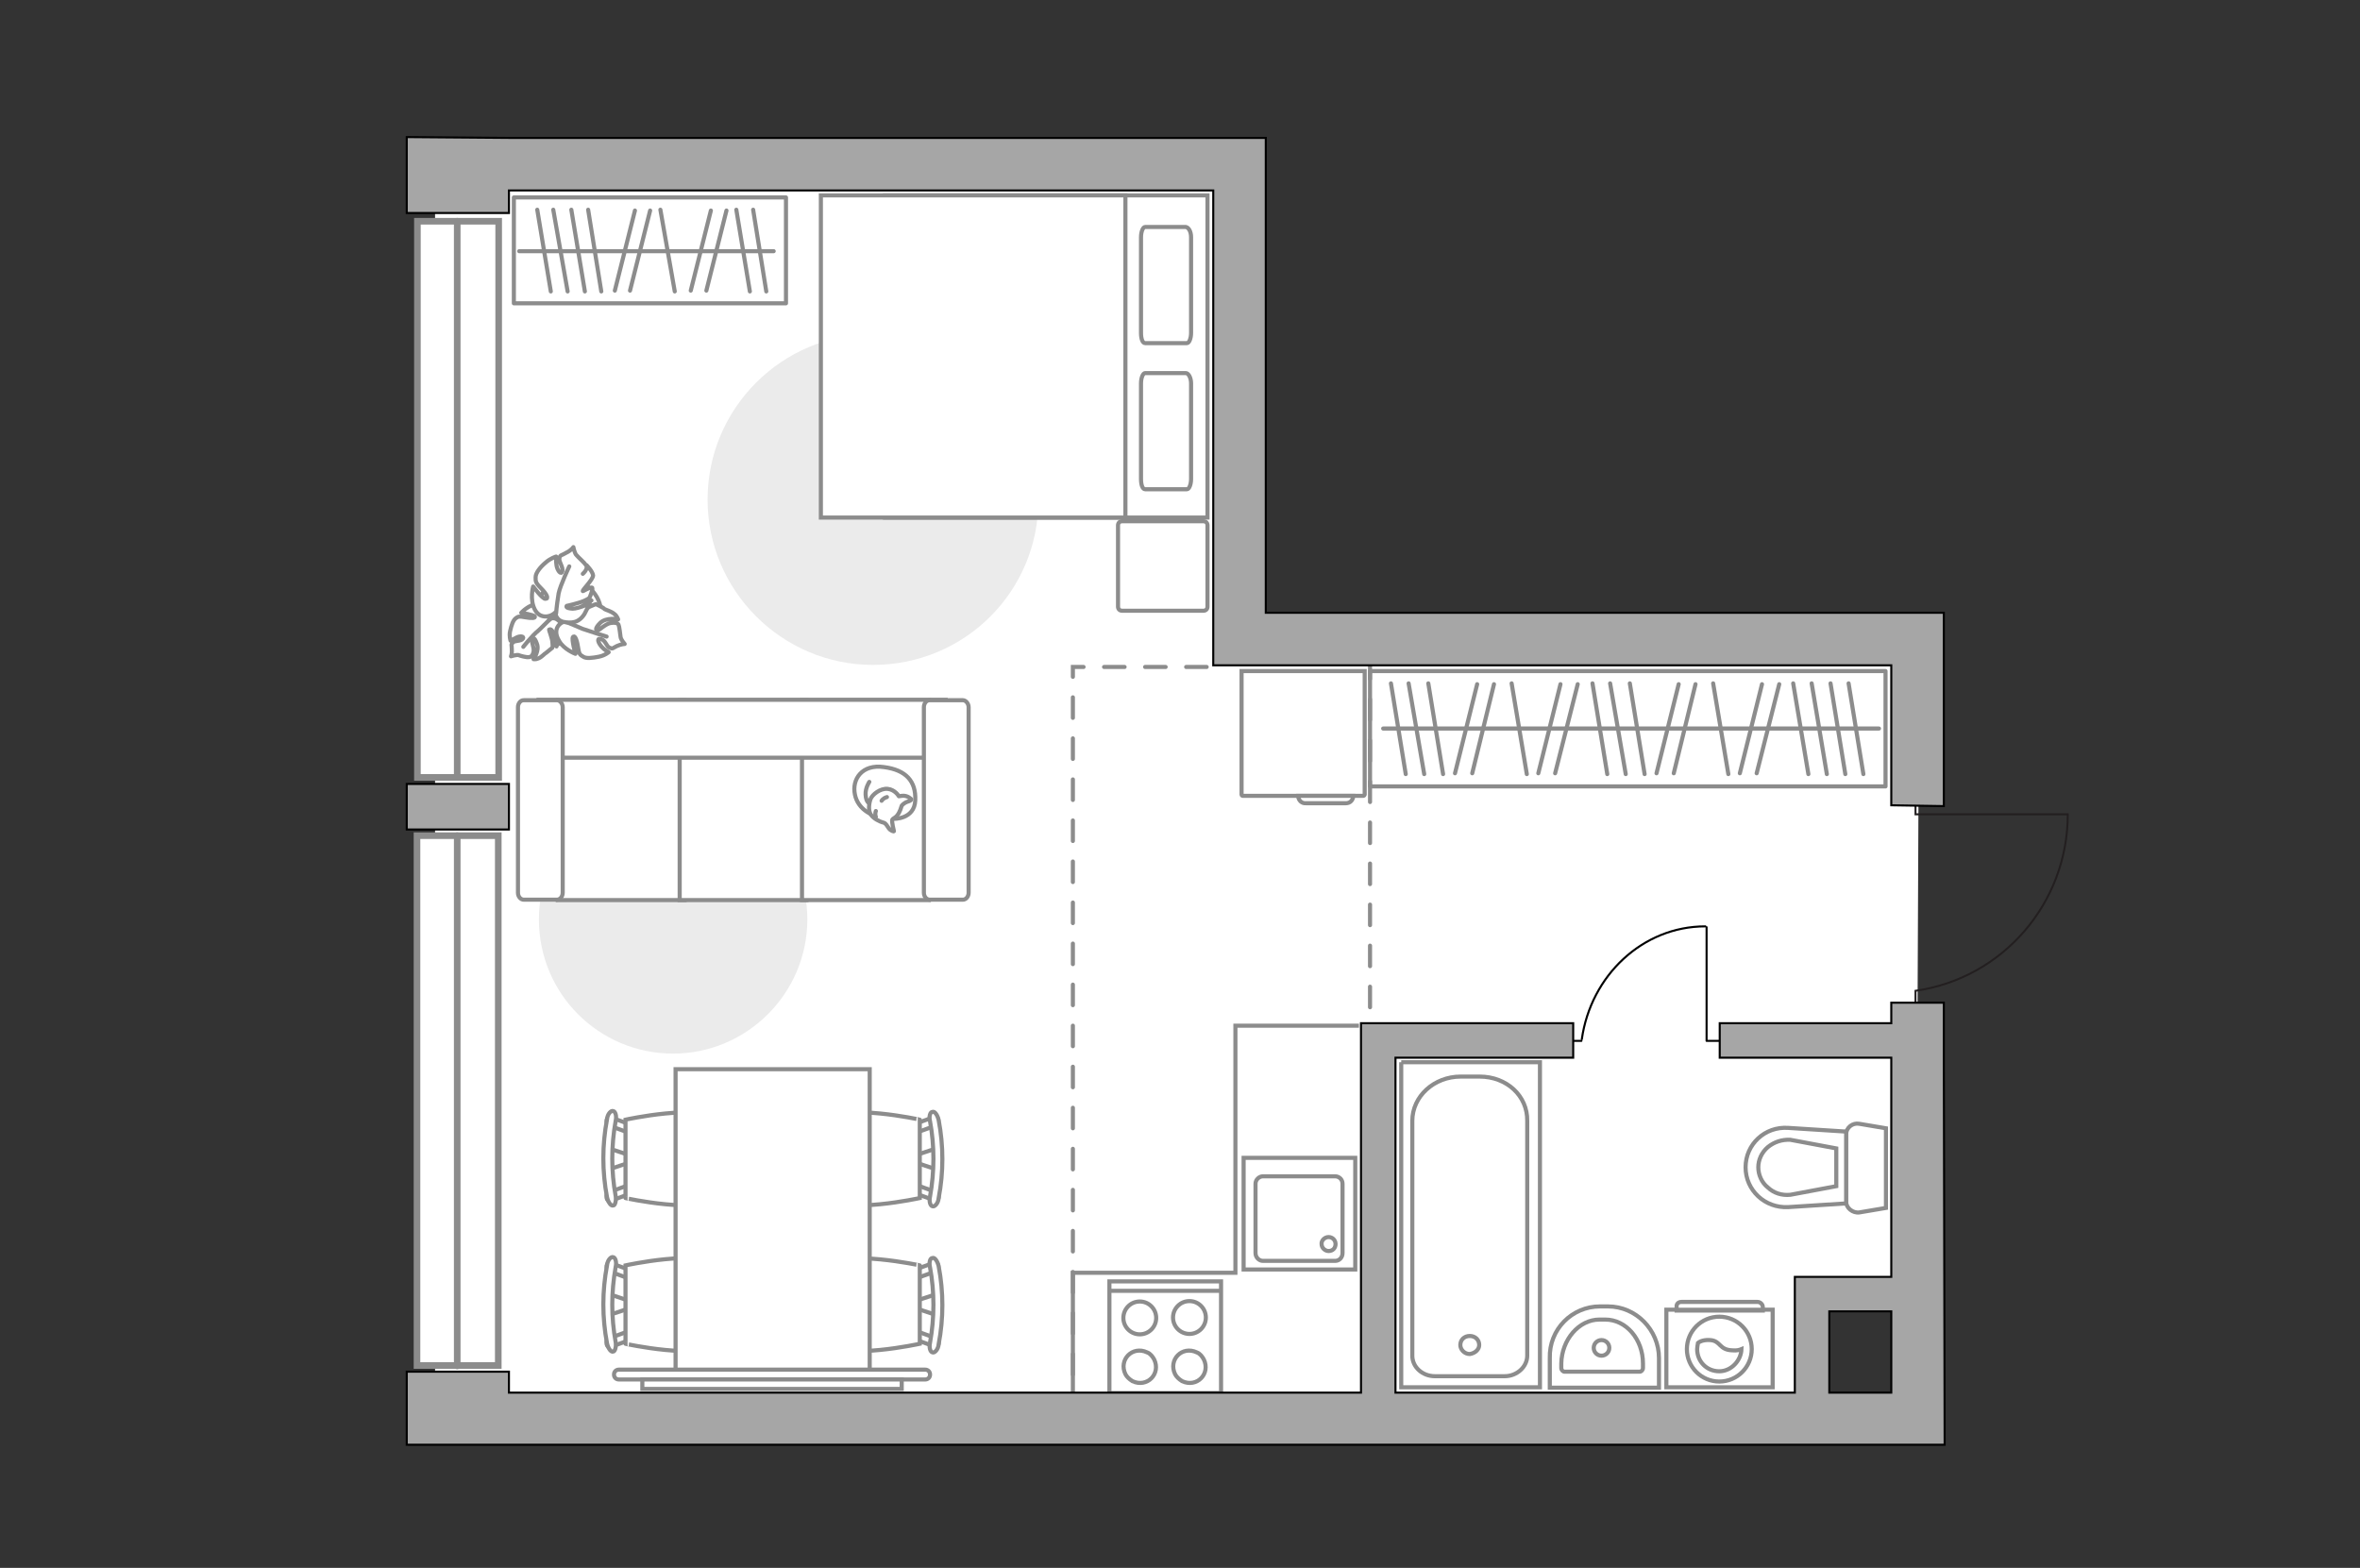 <?xml version="1.0" encoding="utf-8"?>
<!-- Generator: Adobe Illustrator 21.0.0, SVG Export Plug-In . SVG Version: 6.00 Build 0)  -->
<svg version="1.1" id="Слой_1" xmlns="http://www.w3.org/2000/svg" xmlns:xlink="http://www.w3.org/1999/xlink" x="0px" y="0px"
	 viewBox="0 0 575 382" style="enable-background:new 0 0 575 382;" xml:space="preserve">
<rect x="0" y="0" width="575" height="382" fill="#333333" stroke="none"/>
<style type="text/css">
	.st0{fill:#FFFFFF;}
	.st1{fill:#EBEBEB;}
	.st2{fill:#FFFFFF;stroke:#8C8C8C;stroke-miterlimit:10;}
	.st3{fill:none;stroke:#8C8C8C;stroke-linecap:round;stroke-linejoin:round;stroke-miterlimit:10;}
	.st4{fill:#FFFFFF;stroke:#8C8C8C;stroke-linecap:round;stroke-linejoin:round;stroke-miterlimit:10;}
	.st5{fill:none;stroke:#000000;stroke-width:0.5;stroke-linecap:round;stroke-linejoin:round;stroke-miterlimit:10;}
	.st6{fill:#FFFFFF;fill-opacity:0.1;stroke:#8C8C8C;stroke-miterlimit:10;}
	.st7{fill:none;stroke:#8C8C8C;stroke-miterlimit:10;}
	.st8{fill:#FFFFFF;stroke:#8C8C8C;stroke-width:1.611;stroke-linecap:round;stroke-miterlimit:10;}
	.st9{fill:none;stroke:#8C8C8C;stroke-width:1.611;stroke-linecap:round;stroke-miterlimit:10;}
	.st10{fill:#FFFFFF;stroke:#8C8C8C;stroke-width:1.613;stroke-linecap:round;stroke-miterlimit:10;}
	.st11{fill:none;stroke:#8C8C8C;stroke-width:1.613;stroke-linecap:round;stroke-miterlimit:10;}
	.st12{fill:none;stroke:#231F20;stroke-width:0.48;stroke-miterlimit:10;}
	.st13{fill:none;stroke:#8C8C8C;stroke-linecap:round;stroke-miterlimit:10;stroke-dasharray:5,5;}
	.st14{fill:#A6A6A6;stroke:#000000;stroke-width:0.5;stroke-miterlimit:10;}
</style>
<g id="bg">
	<polygon class="st0" points="440.6,314.5 466.9,314.5 467.6,154.7 299,154.7 299,34.9 106,34.9 106,346.7 440.6,342.1 	"/>
</g>
<g id="furniture">
	<path id="Vector_3_" class="st1" d="M212.7,162c-22.2,0-40.3-18.1-40.3-40.3s18.1-40.3,40.3-40.3S253,99.5,253,121.7
		C253.1,144,235.1,162,212.7,162z"/>
	<path id="Vector_1_" class="st1" d="M131.3,224c0-18,14.7-32.7,32.7-32.7s32.7,14.7,32.7,32.7S182,256.7,164,256.7
		C145.9,256.7,131.3,242.1,131.3,224z"/>
	<g>
		<g>
			<path id="Vector_98_1_" class="st2" d="M215.6,126.1V47.6h78.6v78.5H215.6L215.6,126.1z"/>
			<path id="Vector_99_1_" class="st2" d="M200,47.6v78.5h74.2V56.9v-9.3h-10L200,47.6L200,47.6z"/>
			<path id="Vector_100_1_" class="st3" d="M290.2,93.4v23.3c0,1.4-0.5,2.5-1,2.5H279c-0.6,0-1-1-1-2.5V93.4c0-1.4,0.5-2.5,1-2.5
				h9.9C289.6,90.9,290.2,92.1,290.2,93.4z"/>
			<path id="Vector_101_1_" class="st3" d="M290.2,57.8v23.3c0,1.4-0.5,2.5-1,2.5H279c-0.6,0-1-1-1-2.5V57.8c0-1.4,0.5-2.5,1-2.5
				h9.9C289.6,55.4,290.2,56.4,290.2,57.8z"/>
		</g>
		<path id="Vector_5_1_" class="st4" d="M273.4,127h19.8c0.6,0,1,0.4,1,1v19.8c0,0.6-0.4,1-1,1h-19.8c-0.6,0-1-0.4-1-1V128
			C272.4,127.4,272.8,127,273.4,127z"/>
	</g>
	<g>
		<rect x="125.2" y="48.1" class="st4" width="66.3" height="25.8"/>
		<line class="st3" x1="134.8" y1="51.1" x2="138.3" y2="71"/>
		<line class="st3" x1="130.9" y1="51.1" x2="134.2" y2="71"/>
		<line class="st3" x1="160.9" y1="51.1" x2="164.4" y2="71"/>
		<line class="st3" x1="139.2" y1="51.1" x2="142.5" y2="71"/>
		<line class="st3" x1="143.3" y1="51.1" x2="146.5" y2="71"/>
		<line class="st3" x1="179.4" y1="51.1" x2="182.7" y2="71"/>
		<line class="st3" x1="183.5" y1="51.1" x2="186.7" y2="71"/>
		<line class="st3" x1="173.2" y1="51.3" x2="168.3" y2="70.8"/>
		<line class="st3" x1="177" y1="51.3" x2="172.1" y2="70.8"/>
		<line class="st3" x1="154.7" y1="51.3" x2="149.8" y2="70.8"/>
		<line class="st3" x1="158.4" y1="51.3" x2="153.5" y2="70.8"/>
		<line class="st3" x1="126.5" y1="61.2" x2="188.5" y2="61.2"/>
	</g>
	<g>
		<polyline class="st5" points="420.1,253.6 415.8,253.6 415.8,225.9 		"/>
		<line class="st5" x1="385.3" y1="253.6" x2="381.3" y2="253.6"/>
		<path class="st5" d="M415.5,225.7c-15.3,0-27.9,12-30.1,27.5"/>
	</g>
	<g>
		<path id="Vector_60_2_" class="st2" d="M132.1,153.7c2.5,3.5,7.2,4.6,10.9,2c3.5-2.5,4.6-7.2,2-10.9c-2.4-3.5-7.2-4.6-10.9-2
			C130.4,145.1,129.6,150,132.1,153.7z"/>
		<path class="st4" d="M133.8,150.9c0,0,1.1-0.8,2.3,0.3c1.1,1,1.9,2.4,0.7,4.3c-1.2,1.9-1.2,2-1.2,2s-0.2-2.3-0.8-3.4
			s-0.9-0.7-1-0.7c-0.1,0.1,0.8,2.2,0.8,3.2c0.1,1.1,0,1.2,0,1.2s-1.5,1.2-1.6,1.3c-0.3,0.1-1,1-1.8,1.3c-0.6,0.3-1.2,0.2-1.2,0.2
			s1.5-2.1,0.8-3.8c-0.6-1.7-1-1.4-1.2-1s0.6,2,0.4,3c-0.2,0.9-0.6,1.3-1.2,1.3c-0.5,0.1-2-0.3-2.5-0.5c-0.5-0.1-1.8,0.3-1.8,0.3
			s0.3-0.6,0.2-1.8c0-1-0.3-1,0.3-1.6c0.5-0.5,1.9-0.2,2.4-0.9c0.4-0.6-0.7-0.7-1.5-0.3s-1.5,0.8-1.5,0.8s-0.4-1.1-0.1-2.4
			s0.7-2.6,1.4-3.1c0.6-0.4,0.7-0.5,2.3-0.2c1.6,0.3,2.5,0.2,2.3-0.2s-3.3-0.9-3.3-0.9s1.8-2,4-2.2
			C133.6,147.7,134.2,149.7,133.8,150.9z"/>
		<path class="st3" d="M127.5,157.6c0,0,2.2-2.8,3.6-3.9c0.8-0.7,2.2-2.2,2.9-2.8c0.8-0.8,2-1.4,3.2-1.7"/>
		<path class="st4" d="M137.9,151.4c0,0-1.3-0.8-0.7-2.6c0.6-1.7,1.7-3,4.2-2.8s2.7,0.3,2.7,0.3s-2.4,1.2-3.3,2.5
			c-0.8,1.1-0.3,1.5-0.3,1.5c0.1,0,1.9-1.9,3.2-2.5c1.1-0.5,1.5-0.6,1.5-0.6s1.8,0.8,2.1,1.2c0.3,0.2,1.6,0.5,2.4,1.2
			c0.6,0.4,0.9,1.3,0.9,1.3s-2.9-0.6-4.4,0.9s-0.9,1.9-0.5,1.8c0.3-0.1,1.9-1.6,3-1.8s1.8,0,2,0.4s0.4,2.3,0.5,3s1,1.7,1,1.7
			s-0.8,0-1.9,0.5c-1.1,0.5-0.9,0.8-1.8,0.4c-0.8-0.3-1-2-2.2-2.1c-1-0.3-0.5,1,0.3,1.9c0.7,0.8,1.7,1.3,1.7,1.3s-0.9,0.8-2.4,1.1
			s-3.1,0.5-3.8,0c-0.8-0.5-1-0.5-1.3-2.5c-0.3-1.9-0.8-2.8-1.2-2.3s0.6,4.1,0.6,4.1s-2.9-1.1-4-3.2
			C134.5,153.3,136.4,151.5,137.9,151.4z"/>
		<path class="st3" d="M147.8,155.1c0,0-3.9-1.2-5.9-1.9c-1.1-0.5-3.3-1.4-4.3-1.8c-1.2-0.6-2.5-1.5-3.3-2.6"/>
		<g>
			<path class="st4" d="M142,139.8c0.9-0.8,1.2-1.7,0.7-2.2c-0.3-0.5-1.8-1.8-2.2-2.3c-0.5-0.4-0.8-2-0.8-2s-0.5,0.8-1.8,1.4
				c-1.1,0.7-1.4,0.4-1.6,1.3c-0.2,0.9,1,2.2,0.7,3.2s-1.2-0.2-1.4-1.4s-0.1-2.2-0.1-2.2s-1.4,0.4-2.6,1.5c-1.3,1.1-2.4,2.5-2.4,3.5
				s-0.1,1.3,1.3,2.7c1.4,1.4,2,2.6,1.1,2.6c-0.7,0.1-3-3-3-3s-0.9,3.1,0.4,5.6c1.3,2.5,4,1.8,5,0.7c0,0,0,1.8,1.9,2.3
				c2,0.4,3.8,0.3,5.2-1.9c1.3-2.5,1.3-2.6,1.3-2.6s-2.7,1.3-4.2,1.3c-1.6-0.1-1.6-0.5-1.4-0.7c0.1,0,2.8-0.6,4.2-1.2
				c1.4-0.6,1.4-0.9,1.4-0.9s0.8-1.9,0.6-2.3c-0.5-0.3-2.4,1-2.3,0.8c-0.1-0.3,2.5-2.8,2.5-3.8c-0.1-1-1.6-2.5-1.6-2.5"/>
			<path class="st3" d="M138.7,138c0,0-2.2,4.6-2.6,6.6c-0.2,1.3-0.5,3.3-0.6,4.8"/>
		</g>
	</g>
	<g>
		<path id="Vector_54_1_" class="st2" d="M135.9,170.6h30.9v48.7h-30.9V170.6z"/>
		<path id="Vector_55_1_" class="st2" d="M165.6,170.6h30.9v48.7h-30.9V170.6z"/>
		<path id="Vector_56_1_" class="st2" d="M195.4,170.6h30.9v48.7h-30.9V170.6z"/>
		<path id="Vector_57_1_" class="st2" d="M134.2,184.6l-2.9-14.1h99.1v14.1H134.2z"/>
		<path id="Vector_58_1_" class="st2" d="M137.1,172.3v45.2c0,0.9-0.6,1.7-1.4,1.7h-8.1c-0.7,0-1.4-0.7-1.4-1.7v-45.2
			c0-0.9,0.6-1.7,1.4-1.7h8.1C136.4,170.6,137.1,171.4,137.1,172.3z"/>
		<path id="Vector_59_1_" class="st2" d="M236,172.3v45.2c0,0.9-0.6,1.7-1.4,1.7h-8.1c-0.7,0-1.4-0.7-1.4-1.7v-45.2
			c0-0.9,0.6-1.7,1.4-1.7h8.1C235.3,170.6,236,171.4,236,172.3z"/>
		<g>
			<path class="st4" d="M217.7,199.5c0,0,5.1,0.2,5.3-4.5s-2.3-7.4-7.6-8.1c-5.4-0.8-7.9,3-7.1,6.7
				C209,197.1,212.5,199.5,217.7,199.5z"/>
			<path class="st4" d="M219.7,196.3c0,0,0.5-0.7,1.5-1s0.8-0.6,0.8-0.6s-0.9-1-2.3-0.8C219,194,219,194,219,194s-0.9-1.6-2.7-1.8
				s-3.8,1.4-4.2,2.5s-0.6,2.8,0.1,3.8c0.6,0.9,2.1,1.7,3,1.9s1.1,1.5,1.9,1.9c0.7,0.4,0.7,0.2,0.7,0.2s-0.6-2.4-0.4-2.8
				C217.8,199.1,218.8,199.4,219.7,196.3z"/>
			<path class="st4" d="M214.8,195.1c0,0,0.3-0.6,1.3-0.9"/>
			<path class="st4" d="M213.4,197.6c0,0-0.3,0.7,0,1.4"/>
			<path class="st3" d="M211.8,195.7c0,0-0.8-0.2-0.9-2.1c-0.1-1.6,0.9-3.1,0.9-3.1"/>
		</g>
	</g>
	<g>
		<g>
			<g id="Group_2_1_">
				<g id="Group_3_1_">
					<path id="Vector_10_1_" class="st2" d="M148.4,320.4l5.4-1.8v-1.5l-5.4-1.8V320.4z"/>
				</g>
				<g id="Group_4_1_">
					<path id="Vector_11_1_" class="st2" d="M153.6,310.3c0-0.5-0.3-0.9-0.5-1l-4.4-1.6c-0.5-0.2-0.8,0.2-0.9,0.7
						c-0.1,0.5,0.2,1.2,0.5,1.3l4.4,1.6c0.5,0.2,0.8-0.2,0.9-0.7C153.6,310.5,153.6,310.4,153.6,310.3z"/>
				</g>
				<g id="Group_5_1_">
					<path id="Vector_12_1_" class="st2" d="M153.6,325.5c0-0.1,0-0.2,0-0.3c-0.1-0.5-0.5-0.9-0.9-0.7l-4.4,1.6
						c-0.5,0.2-0.6,0.7-0.5,1.4c0.1,0.5,0.5,0.9,0.9,0.7l4.4-1.6C153.3,326.4,153.6,325.9,153.6,325.5z"/>
				</g>
				<path id="Vector_13_1_" class="st2" d="M174.7,327.4c3.4-3.4,3.4-15.7,0-19.1c-4-4-22.3,0-22.3,0v19.1
					C152.3,327.4,170.8,331.4,174.7,327.4z"/>
				<path id="Vector_14_1_" class="st2" d="M150,327c-1.1-6-1.1-12.2,0-18.3c0.3-1.3-0.1-2.3-0.6-2.4c-0.5-0.2-1.4,0.7-1.5,2
					c-1.2,6.3-1.2,12.7,0,19c0.3,1.3,1,2.2,1.5,2C149.8,329.3,150.2,328.2,150,327z"/>
			</g>
			<g id="Group_2_3_">
				<g id="Group_3_3_">
					<path id="Vector_10_3_" class="st2" d="M148.4,284.9l5.4-1.8v-1.5l-5.4-1.8V284.9z"/>
				</g>
				<g id="Group_4_3_">
					<path id="Vector_11_3_" class="st2" d="M153.6,274.8c0-0.5-0.3-0.9-0.5-1l-4.4-1.6c-0.5-0.2-0.8,0.2-0.9,0.7
						c-0.1,0.5,0.2,1.2,0.5,1.3l4.4,1.6c0.5,0.2,0.8-0.2,0.9-0.7C153.6,275,153.6,274.9,153.6,274.8z"/>
				</g>
				<g id="Group_5_3_">
					<path id="Vector_12_3_" class="st2" d="M153.6,289.9c0-0.1,0-0.2,0-0.3c-0.1-0.5-0.5-0.9-0.9-0.7l-4.4,1.6
						c-0.5,0.2-0.6,0.7-0.5,1.4c0.1,0.5,0.5,0.9,0.9,0.7l4.4-1.6C153.3,290.8,153.6,290.4,153.6,289.9z"/>
				</g>
				<path id="Vector_13_3_" class="st2" d="M174.7,291.9c3.4-3.4,3.4-15.7,0-19.1c-4-4-22.3,0-22.3,0v19.1
					C152.3,291.9,170.8,295.9,174.7,291.9z"/>
				<path id="Vector_14_3_" class="st2" d="M150,291.4c-1.1-6-1.1-12.2,0-18.3c0.3-1.3-0.1-2.3-0.6-2.4c-0.5-0.2-1.4,0.7-1.5,2
					c-1.2,6.3-1.2,12.7,0,19c0.3,1.3,1,2.2,1.5,2C149.8,293.8,150.2,292.6,150,291.4z"/>
			</g>
			<g id="Group_2_5_">
				<g id="Group_3_5_">
					<path id="Vector_10_5_" class="st2" d="M228.1,279.8l-5.4,1.8v1.5l5.4,1.8V279.8z"/>
				</g>
				<g id="Group_4_5_">
					<path id="Vector_11_5_" class="st2" d="M222.9,289.9c0,0.5,0.3,0.9,0.5,1l4.4,1.6c0.5,0.2,0.8-0.2,0.9-0.7
						c0.1-0.5-0.2-1.2-0.5-1.3l-4.4-1.6c-0.5-0.2-0.8,0.2-0.9,0.7C222.9,289.7,222.9,289.8,222.9,289.9z"/>
				</g>
				<g id="Group_5_5_">
					<path id="Vector_12_5_" class="st2" d="M222.8,274.8c0,0.1,0,0.2,0,0.3c0.1,0.5,0.5,0.9,0.9,0.7l4.4-1.6
						c0.5-0.2,0.6-0.7,0.5-1.4c-0.1-0.5-0.5-0.9-0.9-0.7l-4.4,1.6C223.1,273.9,222.8,274.2,222.8,274.8z"/>
				</g>
				<path id="Vector_13_5_" class="st2" d="M201.8,272.8c-3.4,3.4-3.4,15.7,0,19.1c4,4,22.3,0,22.3,0v-19.1
					C224.2,272.8,205.8,268.8,201.8,272.8z"/>
				<path id="Vector_14_5_" class="st2" d="M226.6,273.2c1.1,6,1.1,12.2,0,18.3c-0.3,1.3,0.1,2.3,0.6,2.4c0.5,0.2,1.4-0.7,1.5-2
					c1.2-6.3,1.2-12.7,0-19c-0.3-1.3-1-2.2-1.5-2C226.6,270.9,226.3,272.1,226.6,273.2z"/>
			</g>
			<g id="Group_2_4_">
				<g id="Group_3_4_">
					<path id="Vector_10_4_" class="st2" d="M228.1,315.3l-5.4,1.8v1.5l5.4,1.8V315.3z"/>
				</g>
				<g id="Group_4_4_">
					<path id="Vector_11_4_" class="st2" d="M222.9,325.5c0,0.5,0.3,0.9,0.5,1l4.4,1.6c0.5,0.2,0.8-0.2,0.9-0.7
						c0.1-0.5-0.2-1.2-0.5-1.3l-4.4-1.6c-0.5-0.2-0.8,0.2-0.9,0.7C222.9,325.3,222.9,325.3,222.9,325.5z"/>
				</g>
				<g id="Group_5_4_">
					<path id="Vector_12_4_" class="st2" d="M222.8,310.3c0,0.1,0,0.2,0,0.3c0.1,0.5,0.5,0.9,0.9,0.7l4.4-1.6
						c0.5-0.2,0.6-0.7,0.5-1.4c-0.1-0.5-0.5-0.9-0.9-0.7l-4.4,1.6C223.1,309.4,222.8,309.9,222.8,310.3z"/>
				</g>
				<path id="Vector_13_4_" class="st2" d="M201.8,308.3c-3.4,3.4-3.4,15.7,0,19.1c4,4,22.3,0,22.3,0v-19.1
					C224.2,308.3,205.8,304.4,201.8,308.3z"/>
				<path id="Vector_14_4_" class="st2" d="M226.6,308.8c1.1,6,1.1,12.2,0,18.3c-0.3,1.3,0.1,2.3,0.6,2.4c0.5,0.2,1.4-0.7,1.5-2
					c1.2-6.3,1.2-12.7,0-19c-0.3-1.3-1-2.2-1.5-2C226.6,306.5,226.3,307.6,226.6,308.8z"/>
			</g>
		</g>
		<path id="Vector_35_3_" class="st2" d="M164.6,260.5v77.7h47.3v-62.8v-14.9L164.6,260.5L164.6,260.5z"/>
	</g>
	<g>
		<path class="st2" d="M150.8,336.1c-0.7,0-1.2-0.5-1.2-1.2s0.5-1.2,1.2-1.2h74.6c0.7,0,1.2,0.5,1.2,1.2s-0.5,1.2-1.2,1.2H150.8z"/>
		<rect x="156.5" y="336.1" class="st2" width="63.2" height="2.3"/>
	</g>
	<g>
		<g>
			<path class="st2" d="M406,319.1h25.9V338H406V319.1z"/>
			<path class="st6" d="M409.7,317.2h18.5c0.6,0,1.3,0.5,1.3,1.3v0.8h-21v-0.8C408.4,317.7,408.9,317.2,409.7,317.2z"/>
		</g>
		<g>
			<circle class="st2" cx="418.9" cy="328.7" r="7.9"/>
			<path class="st2" d="M416.7,326.5c2.6,0.2,2.1,2.4,5.4,2.5c1.1,0.1,1.7-0.1,2.2-0.3c-0.1,2.8-2.5,5.4-5.4,5.4
				c-3.1,0-5.4-2.4-5.4-5.4c0-0.4,0.1-0.9,0.2-1.5C414.3,326.7,415.4,326.4,416.7,326.5z"/>
		</g>
	</g>
	<g>
		<path id="Vector_8_1_" class="st2" d="M332.2,193.9h-29.4c-0.1,0-0.3-0.1-0.3-0.3v-30.1h30v30.1
			C332.4,193.9,332.2,193.9,332.2,193.9z"/>
		<path id="Vector_9_1_" class="st2" d="M316.3,193.9h13.4c0,1-0.7,1.8-1.8,1.8h-9.7C317.2,195.8,316.3,195,316.3,193.9z"/>
	</g>
	<polyline class="st7" points="261.4,340.5 261.4,310.1 301,310.1 301,249.9 331.1,249.9 	"/>
</g>
<g id="windows">
	<g>
		<rect x="101.7" y="53.9" class="st8" width="19.8" height="135.5"/>
		<line class="st9" x1="111.4" y1="53.9" x2="111.4" y2="189.2"/>
	</g>
	<g>
		<rect x="101.6" y="203.6" class="st10" width="19.8" height="129.1"/>
		<line class="st11" x1="111.4" y1="203.6" x2="111.4" y2="332.8"/>
	</g>
</g>
<g id="plan">
	<g>
		<g>
			<g>
				<g>
					<rect x="270.3" y="312.2" class="st7" width="27.2" height="27.2"/>
				</g>
				<line class="st7" x1="270.2" y1="314.5" x2="297.4" y2="314.5"/>
				<circle class="st7" cx="277.7" cy="321.1" r="4"/>
				<path class="st7" d="M275.9,336.5c3.6,1.7,7-1.8,5.3-5.3c-0.4-0.7-0.9-1.4-1.7-1.7c-3.6-1.7-7,1.8-5.3,5.3
					C274.5,335.4,275.1,336,275.9,336.5z"/>
				<circle class="st7" cx="289.8" cy="321" r="4"/>
				<path class="st7" d="M288,336.5c3.6,1.7,7-1.8,5.3-5.3c-0.4-0.7-0.9-1.4-1.7-1.7c-3.6-1.7-7,1.8-5.3,5.3
					C286.6,335.4,287.2,336,288,336.5z"/>
			</g>
			<g>
				<g>
					<rect x="303" y="282.1" class="st7" width="27.2" height="27.2"/>
				</g>
				<path class="st7" d="M307.7,307.2h17.6c1,0,1.8-0.8,1.8-1.9v-16.9c0-1-0.8-1.8-1.8-1.8h-17.6c-0.9,0-1.8,0.8-1.8,1.8v16.9
					C305.9,306.4,306.8,307.2,307.7,307.2z"/>
				<path class="st7" d="M323.7,301.4c0.9,0,1.7,0.7,1.7,1.7s-0.7,1.7-1.7,1.7c-0.8,0-1.7-0.7-1.7-1.7
					C321.9,302.3,322.7,301.4,323.7,301.4z"/>
			</g>
		</g>
		<g>
			<polyline class="st7" points="341.4,258.8 341.4,338 375.2,338 375.2,258.8 341.4,258.8 			"/>
			<path class="st7" d="M360.5,262.3h-4.6c-6.5,0-11.8,4.8-11.8,10.8v57.2c0,2.8,2.5,5,5.5,5h17c3,0,5.5-2.3,5.5-5v-57.2
				C372.2,267,367.1,262.3,360.5,262.3z"/>
			<path class="st7" d="M360.4,327.7c0-1.3-1-2.2-2.3-2.2s-2.3,0.9-2.3,2.2c0,1.1,1,2.2,2.3,2.2
				C359.4,329.7,360.4,328.8,360.4,327.7z"/>
		</g>
		<g>
			<path id="Vector_134_1_" class="st2" d="M389.8,318.3h2c6.8,0,12.4,5.7,12.4,12.6v7.2h-26.6v-7.2
				C377.4,323.9,383,318.3,389.8,318.3z"/>
			<path id="Vector_133_1_" class="st2" d="M389.7,321.5h1.4c5.1,0,9.2,4.8,9.2,10.7v1.1c0,0.5-0.4,0.9-0.8,0.9h-18.3
				c-0.4,0-0.8-0.4-0.8-0.9v-1.1C380.5,326.4,384.7,321.5,389.7,321.5z"/>
			<circle class="st2" cx="390.2" cy="328.4" r="1.9"/>
		</g>
		<g>
			<g id="Group_26_1_">
				<path id="Vector_130_1_" class="st2" d="M449.8,292.8v-16.4c0-1.7,1.6-2.9,3.2-2.6l6.5,1.1v19.4l-6.5,1.1
					C451.4,295.6,449.8,294.3,449.8,292.8z"/>
				<path id="Vector_131_1_" class="st2" d="M425.3,284.4c0-5.6,4.7-10,10.4-9.6l14.1,0.9v17.5l-14.1,0.9
					C430,294.4,425.3,290,425.3,284.4z"/>
				<path id="Vector_132_1_" class="st2" d="M447.4,279.8l-11.2-2.1c-2-0.1-3.9,0.5-5.5,1.8c-1.5,1.3-2.3,3.1-2.3,4.9
					s0.8,3.7,2.3,4.9c1.5,1.4,3.4,2,5.5,1.8l11.2-2.1C447.4,289,447.4,279.8,447.4,279.8z"/>
			</g>
		</g>
	</g>
	<path class="st12" d="M466.7,247.4v-6c21.1-3,37.1-21.2,37.1-43h-37.1V192"/>
	<g>
		<rect x="333.8" y="163.5" class="st4" width="125.6" height="28.1"/>
		<line class="st3" x1="449.6" y1="188.6" x2="446" y2="166.5"/>
		<line class="st3" x1="454" y1="188.6" x2="450.4" y2="166.5"/>
		<line class="st3" x1="421.1" y1="188.6" x2="417.4" y2="166.5"/>
		<line class="st3" x1="445.1" y1="188.6" x2="441.4" y2="166.5"/>
		<line class="st3" x1="440.6" y1="188.6" x2="436.9" y2="166.5"/>
		<line class="st3" x1="400.7" y1="188.6" x2="397.1" y2="166.5"/>
		<line class="st3" x1="396.1" y1="188.6" x2="392.3" y2="166.5"/>
		<line class="st3" x1="391.6" y1="188.6" x2="388" y2="166.5"/>
		<line class="st3" x1="407.8" y1="188.4" x2="413.1" y2="166.7"/>
		<line class="st3" x1="403.6" y1="188.4" x2="409" y2="166.7"/>
		<line class="st3" x1="428" y1="188.4" x2="433.5" y2="166.7"/>
		<line class="st3" x1="423.9" y1="188.4" x2="429.3" y2="166.7"/>
		<line class="st3" x1="372" y1="188.6" x2="368.3" y2="166.5"/>
		<line class="st3" x1="351.6" y1="188.6" x2="348" y2="166.5"/>
		<line class="st3" x1="347" y1="188.6" x2="343.2" y2="166.5"/>
		<line class="st3" x1="342.5" y1="188.6" x2="338.9" y2="166.5"/>
		<line class="st3" x1="358.7" y1="188.4" x2="364" y2="166.7"/>
		<line class="st3" x1="354.5" y1="188.4" x2="359.9" y2="166.7"/>
		<line class="st3" x1="378.9" y1="188.4" x2="384.4" y2="166.7"/>
		<line class="st3" x1="374.8" y1="188.4" x2="380.2" y2="166.7"/>
		<line class="st3" x1="457.8" y1="177.5" x2="337" y2="177.5"/>
	</g>
	<g>
		<polyline class="st13" points="294,162.5 261.4,162.5 261.4,342.1 		"/>
		<line class="st13" x1="333.8" y1="160.4" x2="333.8" y2="248.6"/>
		<g>
			<rect x="99.1" y="191" class="st14" width="24.9" height="11.1"/>
			<path class="st14" d="M473.6,257.7L473.6,257.7v-5.4l0,0v-8h-12.8v5H419v8.4h41.8v53.4h-15.1h-4.2h-4.2v28.2H340v-81.6h43.3v-8.4
				H340h-6.2h-2.2v90H124v-5.1H99.1V352H124l0,0h336.8h0.2h12.8L473.6,257.7z M445.7,339.3v-19.8h15.1v19.8H445.7z"/>
			<polygon class="st14" points="124,46.4 193,46.4 192.9,46.4 295.6,46.4 295.6,162.1 330.3,162.1 338.7,162.1 436.6,162.1 
				445,162.1 460.8,162.1 460.8,188.3 460.8,190.8 460.8,196.2 473.6,196.4 473.6,188.3 473.6,149.3 308.4,149.3 308.4,33.6 
				192.9,33.6 124,33.6 124,33.6 99.1,33.4 99.1,51.9 124,51.9 			"/>
		</g>
	</g>
</g>
<g id="points">
	<path id="r1" class="st3" d="M155.5,109.3"/>
	<path id="k1" class="st3" d="M296.9,232.3"/>
	<path id="s1" class="st3" d="M402.2,291"/>
	<path id="h1" class="st3" d="M377.8,216.5"/>
	<path id="g1" class="st3" d="M385,185.8"/>
</g>
</svg>
